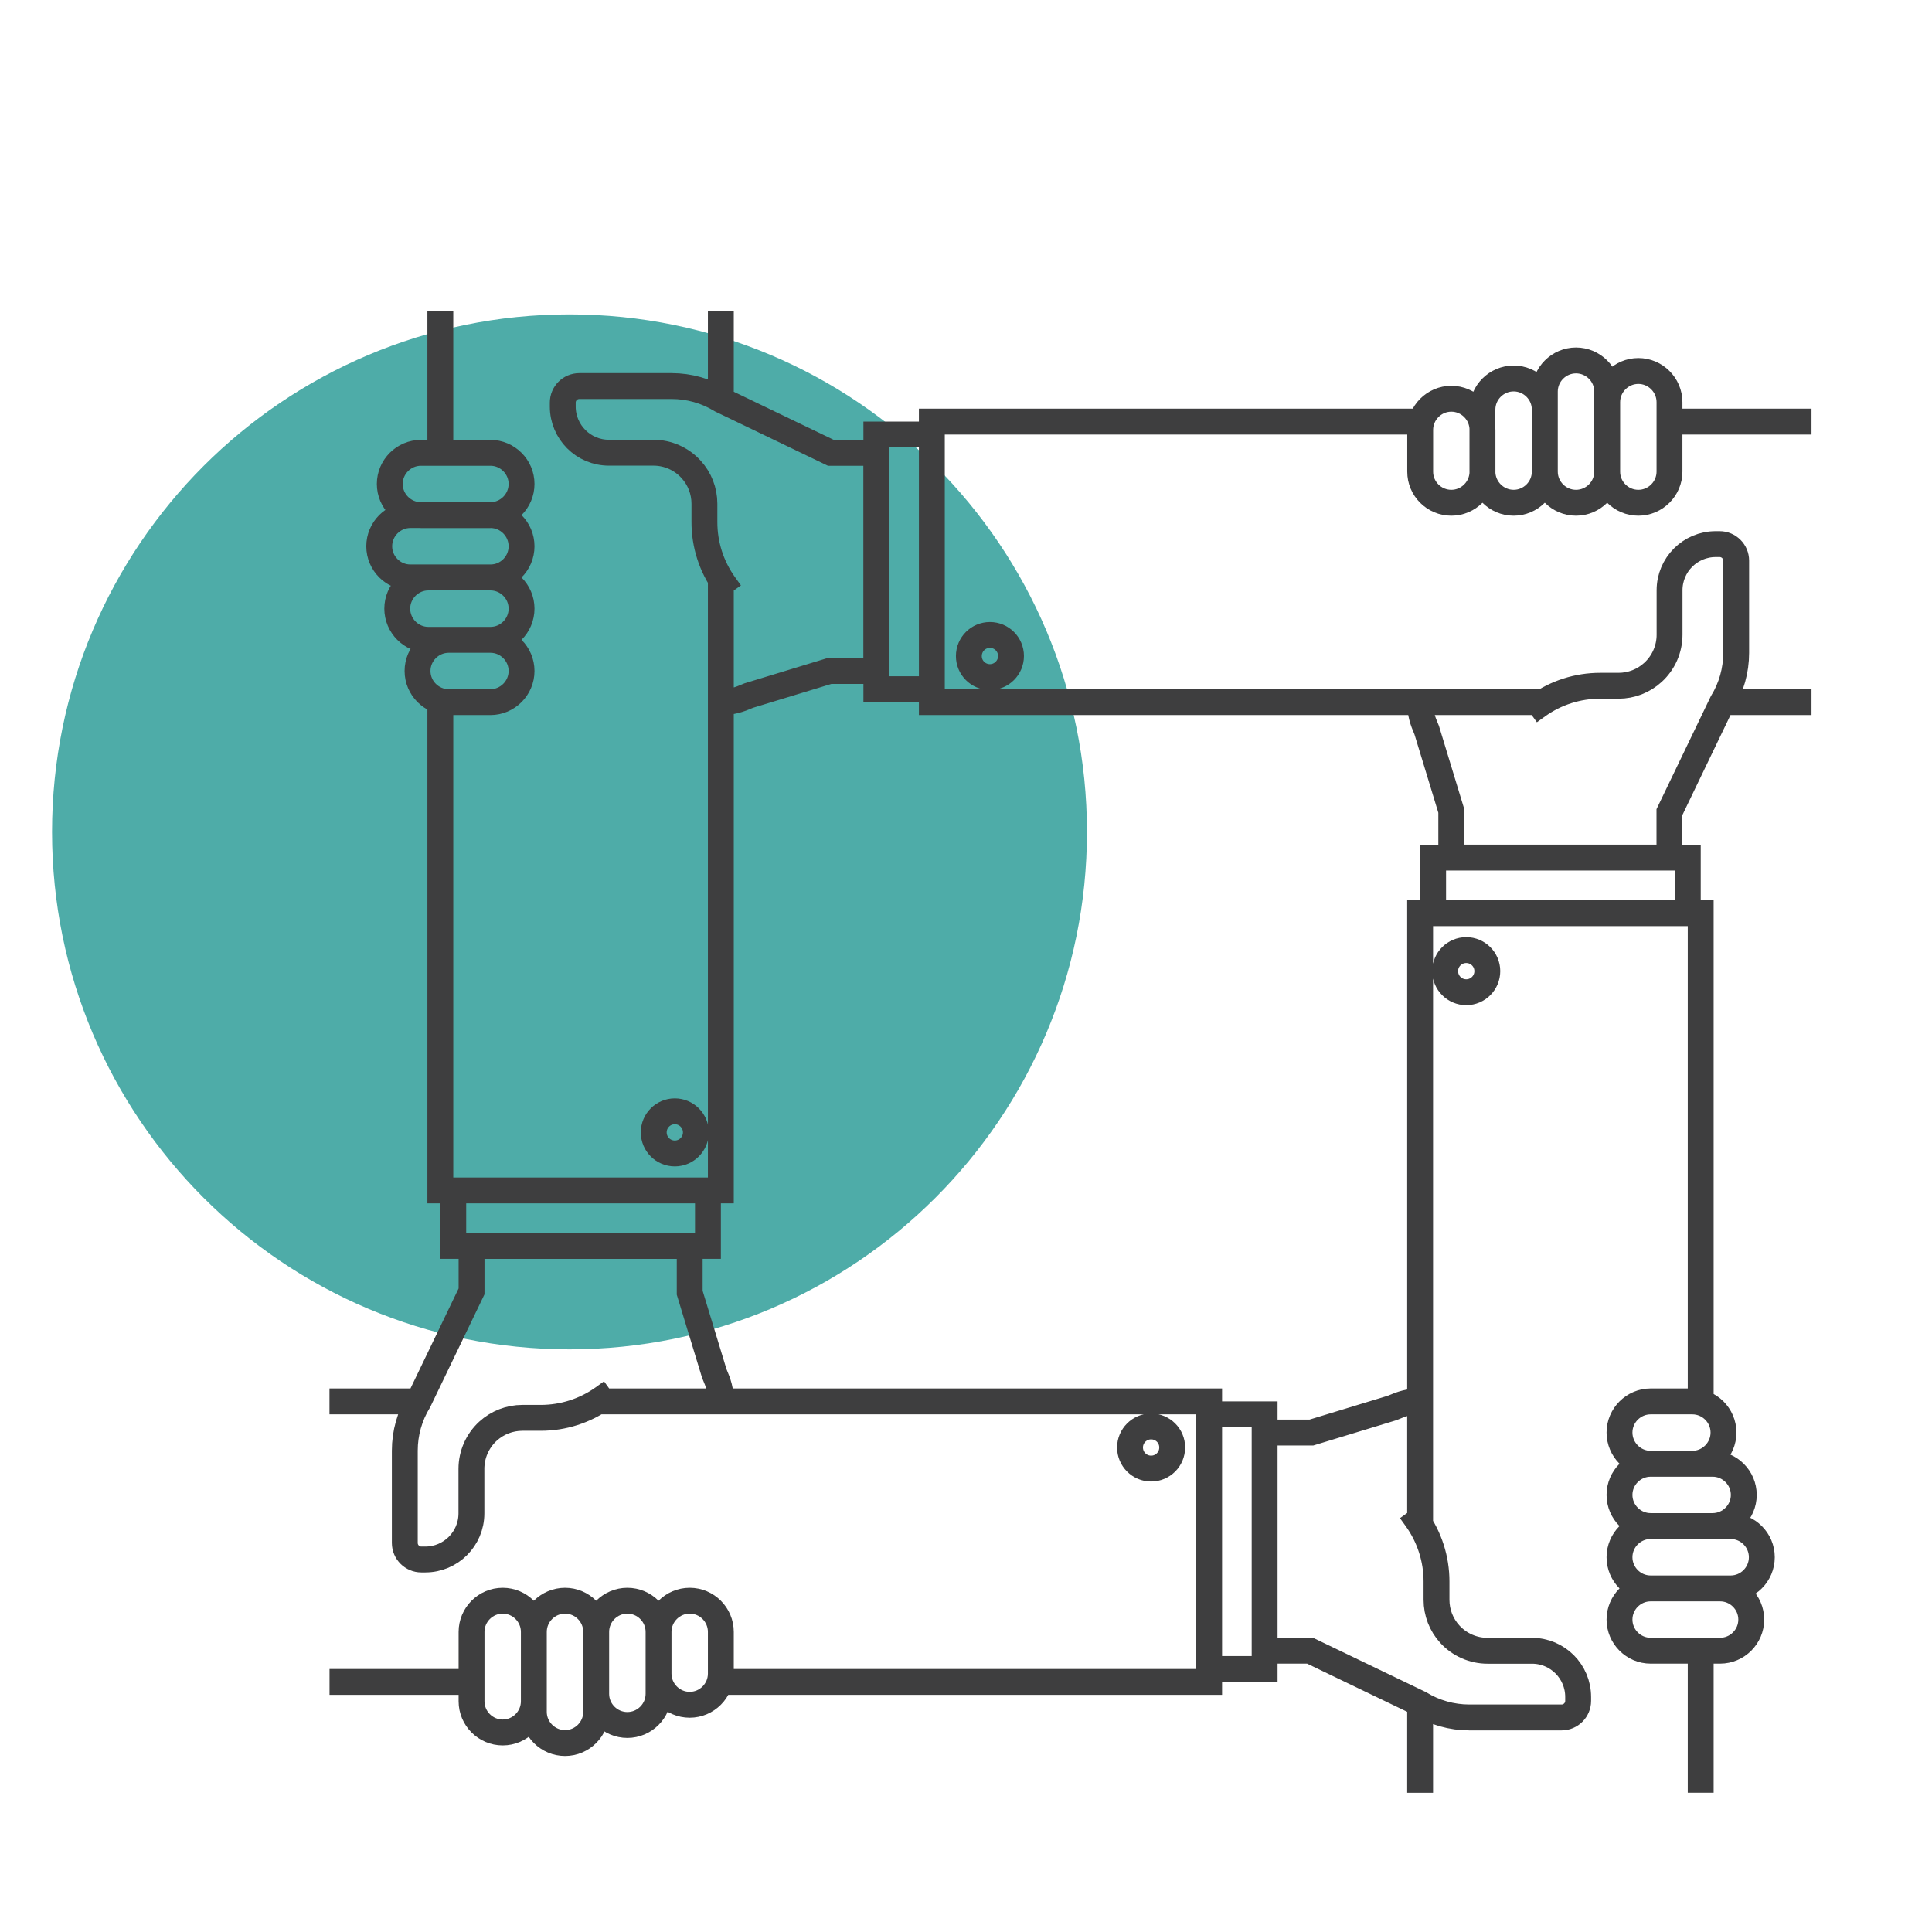 <svg width="112" height="112" viewBox="0 0 112 112" fill="none" xmlns="http://www.w3.org/2000/svg">
<path d="M33.014 78.224C49.58 78.224 63.012 64.793 63.012 48.227C63.012 31.657 49.58 18.226 33.014 18.226C16.448 18.226 3.017 31.657 3.017 48.227C3.017 64.793 16.448 78.224 33.014 78.224Z" fill="#4EACA8"/>
<path d="M24.276 81.241H19.1M27.336 97.502H19.103M41.788 97.502H70.095V81.241H46.847H34.659M82.326 81.241C81.681 81.241 81.291 81.37 80.696 81.624L76.024 83.046H73.312V95.693H75.945L82.305 98.753C83.168 99.283 84.164 99.562 85.174 99.562H90.527C91.057 99.562 91.487 99.132 91.487 98.602V98.373C91.487 96.897 90.29 95.697 88.811 95.697H86.231C85.404 95.697 84.612 95.349 84.053 94.74C83.551 94.192 83.276 93.483 83.276 92.741V91.677C83.276 90.38 82.871 89.115 82.115 88.055L81.767 87.571M95.689 84.856C94.697 84.856 93.884 84.039 93.884 83.046C93.884 82.054 94.697 81.241 95.689 81.241H98.104C99.1 81.241 99.913 82.054 99.913 83.046C99.913 84.039 99.1 84.856 98.104 84.856H95.689ZM95.689 84.856H99.283C100.275 84.856 101.089 85.669 101.089 86.661C101.089 87.654 100.275 88.467 99.283 88.467H95.689M95.689 84.856C94.697 84.856 93.884 85.669 93.884 86.661C93.884 87.654 94.697 88.467 95.689 88.467M95.689 88.467H100.329C101.321 88.467 102.135 89.28 102.135 90.273C102.135 91.269 101.321 92.082 100.329 92.082H95.689M95.689 88.467C94.697 88.467 93.884 89.28 93.884 90.273C93.884 91.269 94.697 92.082 95.689 92.082M95.689 92.082H99.716C100.709 92.082 101.522 92.895 101.522 93.888C101.522 94.88 100.709 95.693 99.716 95.693H95.689C94.697 95.693 93.884 94.88 93.884 93.888C93.884 92.895 94.697 92.082 95.689 92.082ZM41.788 23.191V18.014M25.527 26.247V18.014M25.527 40.703V69.01H41.788V45.762V33.574M41.788 81.241C41.788 80.596 41.66 80.205 41.405 79.614L39.983 74.942V72.23H27.336V74.864L24.276 81.223C23.746 82.086 23.467 83.082 23.467 84.093V89.445C23.467 89.975 23.897 90.405 24.427 90.405H24.653C26.132 90.405 27.329 89.209 27.329 87.729V85.149C27.329 84.322 27.677 83.53 28.285 82.971C28.834 82.47 29.543 82.194 30.285 82.194H31.349C32.646 82.194 33.914 81.789 34.971 81.033L35.454 80.685M38.177 94.604C38.177 93.608 38.99 92.795 39.983 92.795C40.979 92.795 41.788 93.608 41.788 94.604V97.019C41.788 98.015 40.975 98.828 39.983 98.828C38.99 98.828 38.177 98.015 38.177 97.019V94.604ZM38.177 94.604V98.194C38.177 99.186 37.364 99.999 36.368 99.999C35.376 99.999 34.562 99.186 34.562 98.194V94.604M38.177 94.604C38.177 93.608 37.364 92.795 36.368 92.795C35.376 92.795 34.562 93.608 34.562 94.604M34.562 94.604V99.24C34.562 100.232 33.749 101.046 32.757 101.046C31.761 101.046 30.947 100.232 30.947 99.24V94.604M34.562 94.604C34.562 93.608 33.749 92.795 32.757 92.795C31.761 92.795 30.947 93.608 30.947 94.604M30.947 94.604V98.627C30.947 99.62 30.134 100.433 29.142 100.433C28.149 100.433 27.336 99.62 27.336 98.627V94.604C27.336 93.608 28.149 92.795 29.142 92.795C30.134 92.795 30.947 93.608 30.947 94.604ZM99.838 40.703H105.015M96.782 24.441H105.015M82.326 24.441H54.02V40.703H77.267H89.456M41.788 40.703C42.433 40.703 42.824 40.574 43.415 40.32L48.087 38.897H50.799V26.251H48.166L41.806 23.191C40.943 22.661 39.947 22.381 38.937 22.381H33.584C33.054 22.381 32.624 22.811 32.624 23.342V23.567C32.624 25.047 33.821 26.244 35.3 26.244H37.88C38.707 26.244 39.499 26.591 40.058 27.204C40.56 27.748 40.836 28.461 40.836 29.203V30.267C40.836 31.567 41.24 32.832 41.996 33.889L42.344 34.373M28.429 37.092C29.421 37.092 30.235 37.905 30.235 38.897C30.235 39.89 29.421 40.703 28.429 40.703H26.014C25.018 40.703 24.205 39.89 24.205 38.897C24.205 37.905 25.018 37.092 26.014 37.092H28.429ZM28.429 37.092H24.835C23.843 37.092 23.03 36.279 23.03 35.282C23.03 34.29 23.843 33.477 24.835 33.477H28.429C29.421 33.477 30.235 34.29 30.235 35.282C30.235 36.279 29.421 37.092 28.429 37.092ZM82.326 98.753V103.93M98.591 95.693V103.926M98.591 81.241V52.938H82.326V76.182V88.37M82.326 40.703C82.326 41.348 82.455 41.739 82.71 42.333L84.132 47.005V49.713H96.779V47.08L99.838 40.721C100.368 39.858 100.648 38.862 100.648 37.851V32.502C100.648 31.972 100.218 31.542 99.688 31.542H99.462C97.982 31.542 96.786 32.739 96.786 34.218V36.798C96.786 37.626 96.438 38.417 95.826 38.976C95.281 39.478 94.568 39.754 93.826 39.754H92.762C91.462 39.754 90.197 40.158 89.14 40.914L88.657 41.262M93.171 27.34C93.171 28.332 92.358 29.145 91.362 29.145C90.369 29.145 89.556 28.332 89.556 27.34V22.7C89.556 21.708 90.369 20.895 91.362 20.895C92.358 20.895 93.171 21.708 93.171 22.7V27.34ZM93.171 27.34V23.313C93.171 22.32 93.984 21.507 94.977 21.507C95.969 21.507 96.782 22.32 96.782 23.313V27.34C96.782 28.332 95.969 29.145 94.977 29.145C93.981 29.145 93.167 28.332 93.171 27.34ZM66.731 82.692C66.057 82.692 65.509 83.24 65.509 83.913C65.509 84.587 66.057 85.135 66.731 85.135C67.408 85.135 67.953 84.587 67.953 83.913C67.956 83.236 67.408 82.692 66.731 82.692ZM70.095 96.754H73.312V81.99H70.095V96.754ZM40.341 65.645C40.341 64.972 39.793 64.424 39.119 64.424C38.442 64.424 37.898 64.972 37.898 65.645C37.898 66.323 38.446 66.867 39.119 66.867C39.793 66.867 40.341 66.319 40.341 65.645ZM41.04 69.01H26.276V72.227H41.04V69.01ZM57.387 39.252C58.061 39.252 58.609 38.704 58.609 38.03C58.609 37.353 58.061 36.809 57.387 36.809C56.71 36.809 56.166 37.357 56.166 38.03C56.162 38.704 56.71 39.252 57.387 39.252ZM54.02 25.19H50.803V39.954H54.02V25.19ZM30.235 31.668C30.235 30.672 29.421 29.858 28.429 29.858H23.789C22.797 29.858 21.984 30.672 21.984 31.668C21.984 32.66 22.797 33.473 23.789 33.473H28.429C29.421 33.477 30.235 32.664 30.235 31.668ZM30.235 28.056C30.235 27.064 29.421 26.251 28.429 26.251H24.402C23.41 26.251 22.596 27.064 22.596 28.056C22.596 29.049 23.41 29.862 24.402 29.862H28.429C29.421 29.862 30.235 29.049 30.235 28.056ZM83.777 56.298C83.777 56.972 84.325 57.52 84.999 57.52C85.676 57.52 86.221 56.972 86.221 56.298C86.221 55.621 85.672 55.077 84.999 55.077C84.325 55.077 83.777 55.621 83.777 56.298ZM83.079 52.934H97.843V49.717H83.079V52.934ZM84.135 29.145C85.128 29.145 85.941 28.332 85.941 27.34V24.925C85.941 23.929 85.128 23.116 84.135 23.116C83.143 23.116 82.33 23.929 82.33 24.925V27.34C82.326 28.332 83.139 29.145 84.135 29.145ZM87.747 29.145C88.739 29.145 89.552 28.332 89.552 27.34V23.746C89.552 22.754 88.739 21.941 87.747 21.941C86.751 21.941 85.938 22.754 85.938 23.746V27.34C85.941 28.332 86.754 29.145 87.747 29.145Z" stroke="#3E3E3F" stroke-width="1.5" stroke-miterlimit="10"/>
</svg>
